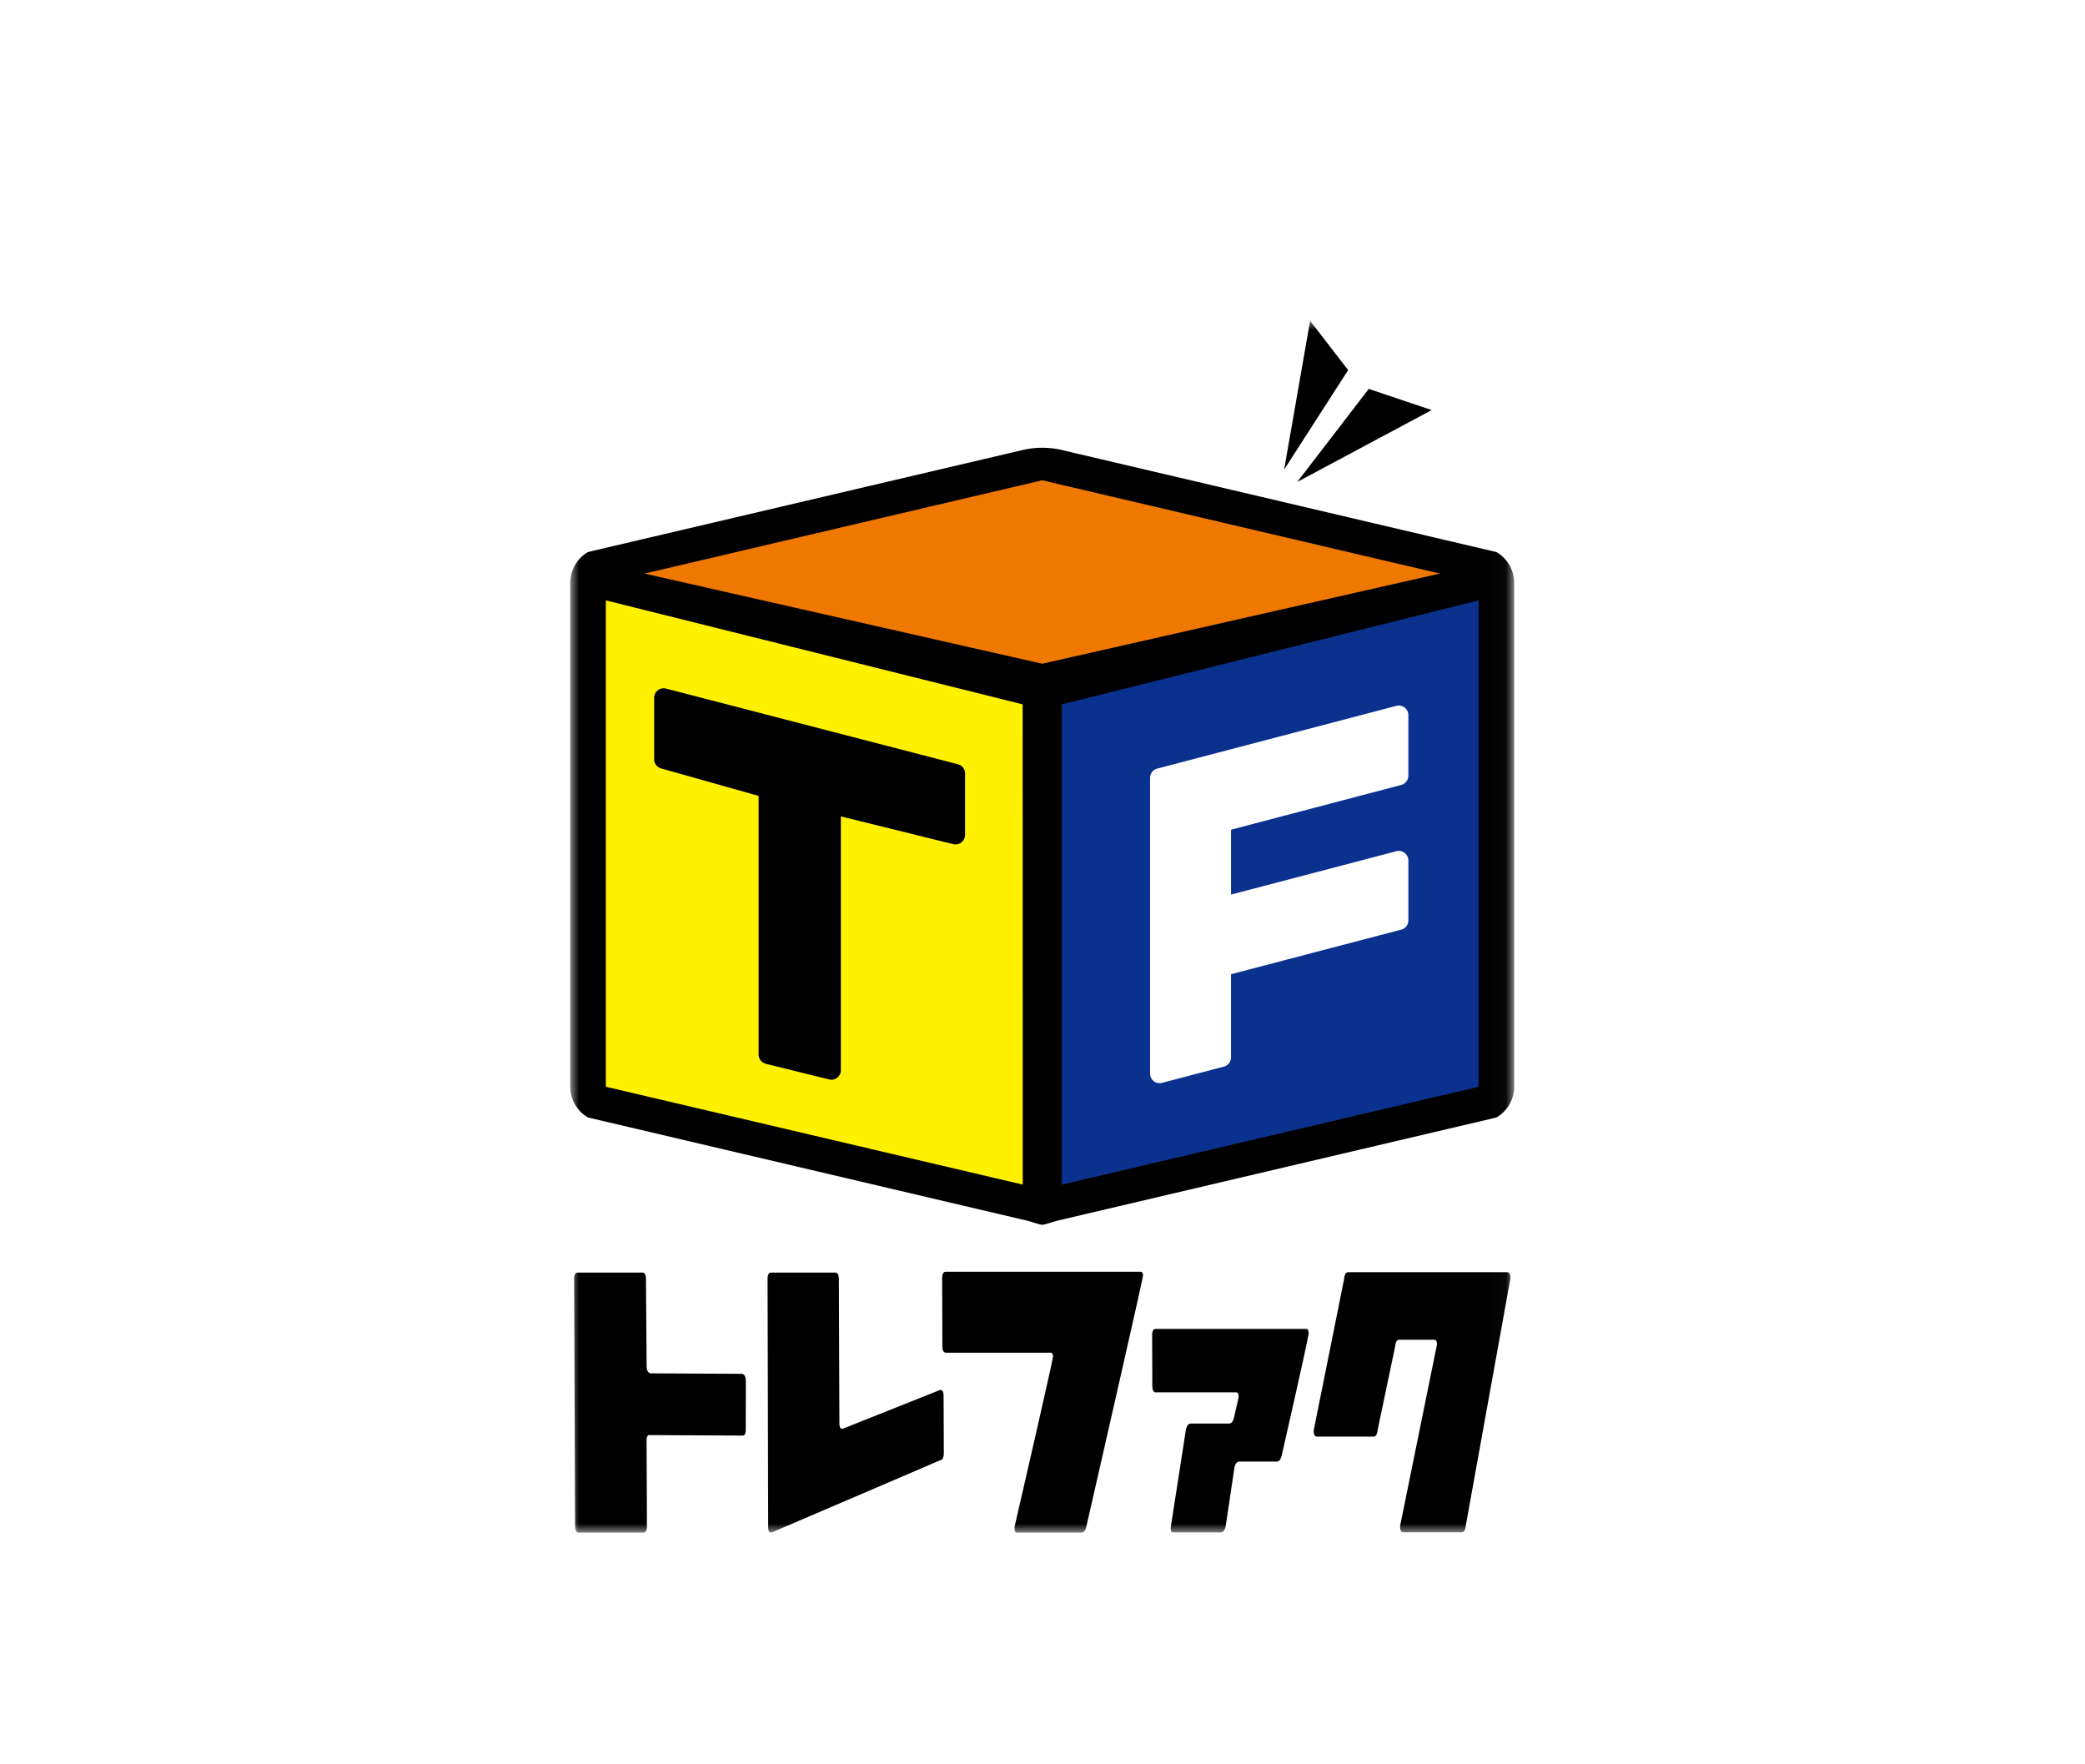 <svg xmlns="http://www.w3.org/2000/svg" width="117" height="99" fill="none"><path fill="#fff" d="M0 0h117v99H0z"/><mask id="a" width="53" height="68" x="32" y="18" maskUnits="userSpaceOnUse" style="mask-type:luminance"><path fill="#fff" d="M84.969 18H32v68h52.969z"/></mask><g mask="url(#a)"><path fill="#000" d="M41.848 80.225q0 .328-.178.328h-.028l-5.183-.027q-.177-.035-.176.329l.02 4.764q0 .382-.197.382h-3.625q-.207.001-.209-.382l-.054-13.847q-.001-.365.206-.364h3.625q.196-.001.199.364l.038 4.871q.002.364.209.418l5.15.028q.207.056.208.42zm11.115 1.29q.002.385-.196.42l-9.472 4.06q-.187.037-.189-.328l-.033-13.874q-.001-.386.187-.385h3.604q.21-.001.21.385l.029 8.045q0 .365.18.328h.018l5.46-2.176q.188.001.189.344zm11.175-9.928q0 .11-1.5 6.71-.833 3.665-1.676 7.356-.078.346-.283.346h-3.608q-.135-.001-.136-.218a.5.5 0 0 1 0-.128q.265-1.14 1.147-4.992 1.008-4.43 1.007-4.54 0-.22-.147-.218h-5.85q-.21 0-.21-.365l-.014-3.793q0-.384.206-.385h10.928q.137 0 .138.22m9.294 3.23q0 .22-1.51 6.856-.079.346-.285.346h-2.095q-.197 0-.274.346l-.491 3.284c-.052.23-.147.346-.274.346h-2.672q-.137-.002-.137-.22a.5.5 0 0 1 .01-.128l.84-5.414c.052-.231.148-.348.273-.348h2.154q.198 0 .275-.345l.243-1.057a.5.5 0 0 0 .01-.13c0-.148-.045-.217-.14-.217H64.86q-.196 0-.198-.383l-.01-2.795c0-.255.061-.384.194-.384h8.442c.093 0 .147.08.147.237m11.315-3.027-2.5 13.839q-.028.362-.236.364h-3.268q-.177 0-.178-.312v-.052l2.06-10.13q.03-.311-.159-.31h-1.943q-.206 0-.234.364l-.988 4.709q-.03.363-.234.363h-3.16q-.189 0-.189-.307v-.056l1.708-8.498q.03-.365.225-.364h8.921q.179 0 .178.309zm.219-39.072a2 2 0 0 0-1-1.729l-24.484-5.748a4.9 4.9 0 0 0-2 0L33 30.973a2 2 0 0 0-1 1.732v28.27a2 2 0 0 0 .998 1.73l24.487 5.754c.387.08.843.266 1 .266.155 0 .65-.193 1-.266l24.485-5.753a2 2 0 0 0 .999-1.73zM73.517 18l-1.458 8.35 3.592-5.582zm6.823 5.01-3.532-1.188-4.015 5.223z"/><path fill="#EE7800" d="m58.485 37.244 22.316-5.06-22.316-5.235-22.32 5.235z"/><path fill="#0B318F" d="M59.585 39.524V66.47l23.386-5.49V33.69z"/><path fill="#FFF100" d="m57.386 39.523-23.388-5.834v27.29l23.394 5.491z"/><path fill="#000" d="m53.754 42.884-16.376-4.245a.535.535 0 0 0-.67.518v3.446a.534.534 0 0 0 .39.515l5.472 1.542v14.513a.54.54 0 0 0 .407.52l3.546.875a.525.525 0 0 0 .609-.285.5.5 0 0 0 .053-.234V45.81l6.305 1.557a.536.536 0 0 0 .664-.52v-3.445a.536.536 0 0 0-.4-.518"/><path fill="#fff" d="M78.629 44.045a.534.534 0 0 0 .4-.518v-3.402a.536.536 0 0 0-.671-.518l-13.422 3.521a.54.54 0 0 0-.399.518v16.597a.533.533 0 0 0 .671.518l3.471-.911a.54.54 0 0 0 .4-.518v-4.667l9.551-2.501a.534.534 0 0 0 .4-.517v-3.366a.538.538 0 0 0-.67-.518l-9.28 2.434v-3.64z"/></g></svg>